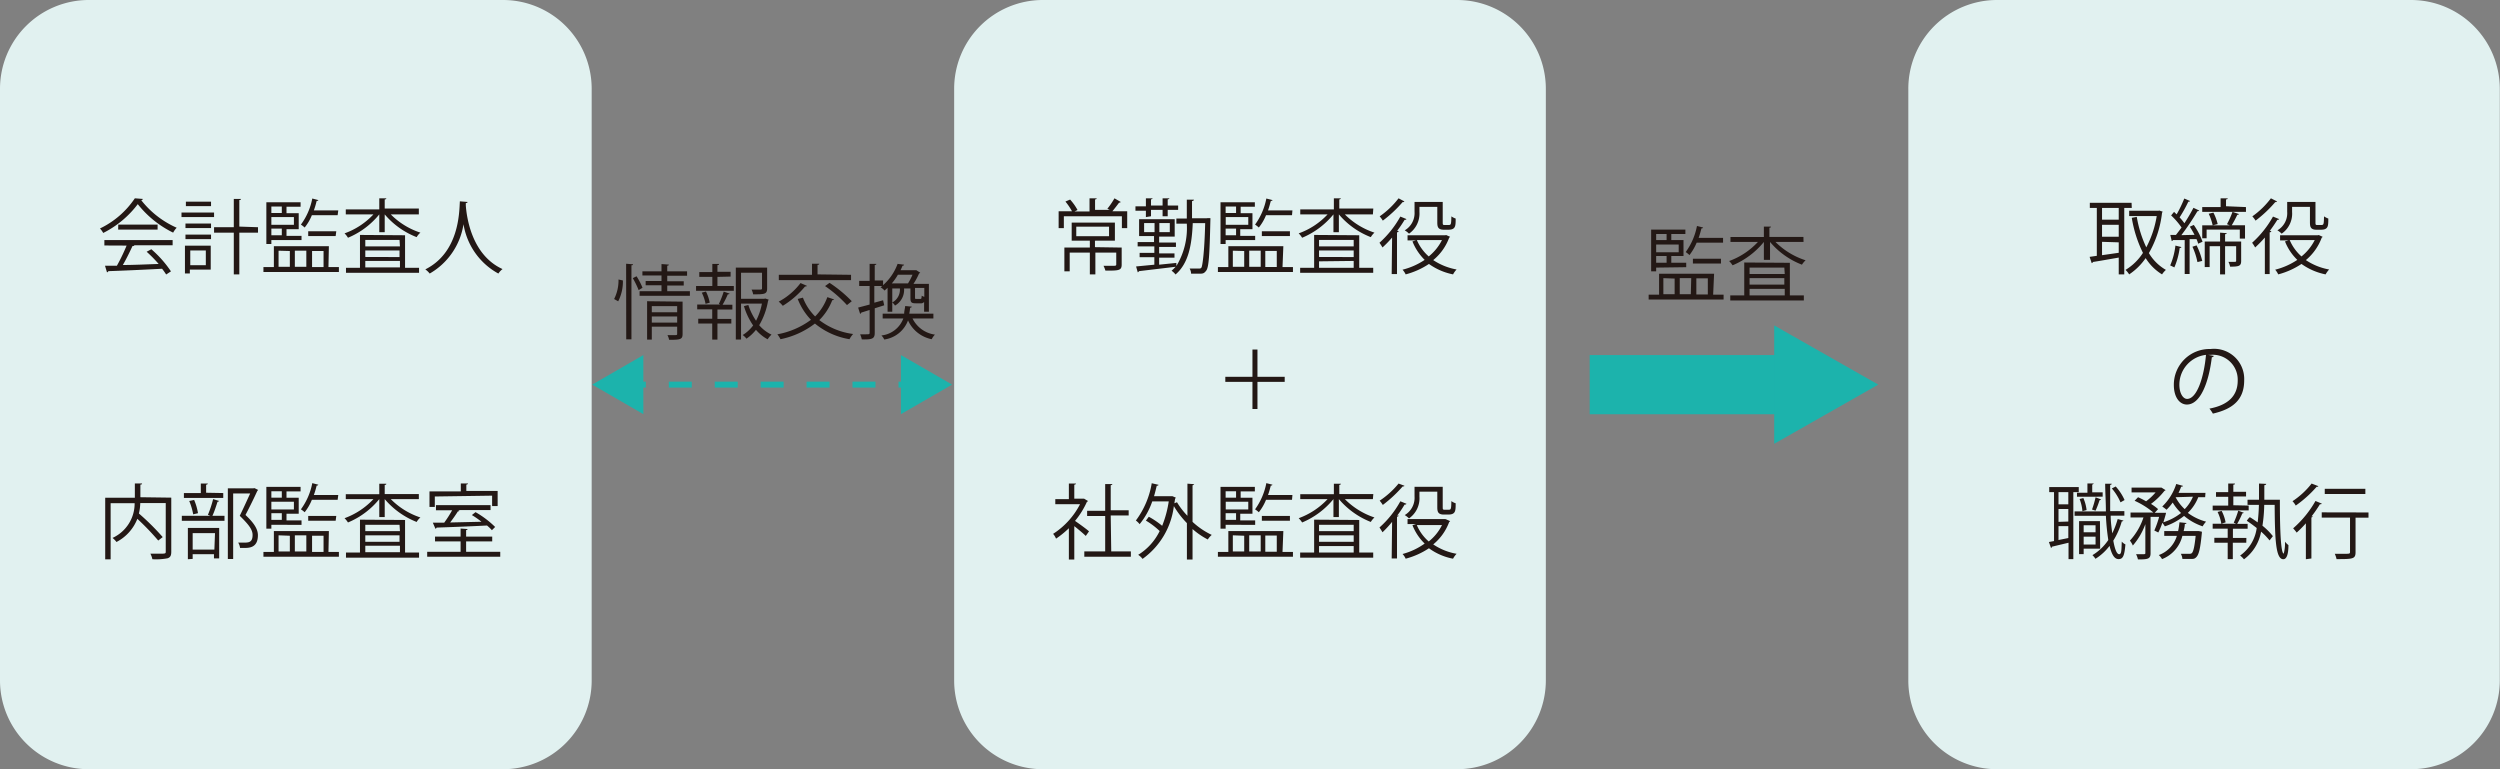 <svg xmlns="http://www.w3.org/2000/svg" viewBox="0 0 239.53 73.7"><rect x="0" y="0" width="239.53" height="73.7" fill="#808080" stroke="none"/><defs><style>.cls-1{fill:#e1f1f0;}.cls-2{fill:#231815;}.cls-3,.cls-4{fill:none;stroke:#1cb3ac;stroke-miterlimit:10;stroke-width:0.57px;}.cls-4{stroke-dasharray:2.2 2.2;}.cls-5{fill:#1cb3ac;}</style></defs><g id="レイヤー_2" data-name="レイヤー 2"><g id="レイヤー_2-2" data-name="レイヤー 2"><path class="cls-1" d="M48.19,73.7H8.5A8.51,8.51,0,0,1,0,65.2V8.51A8.51,8.51,0,0,1,8.5,0H48.19a8.5,8.5,0,0,1,8.5,8.51V65.2a8.5,8.5,0,0,1-8.5,8.5"/><path class="cls-2" d="M13.69,19.06a.17.17,0,0,1-.16.12,8.87,8.87,0,0,0,3.4,2.64,2,2,0,0,0-.34.47,9.83,9.83,0,0,1-3.39-2.73,9.44,9.44,0,0,1-3.31,2.76,2.31,2.31,0,0,0-.31-.43A8.37,8.37,0,0,0,12.92,19ZM10,23.52V23h6.54v.5H12.78l.09,0c0,.05-.08.08-.18.08-.24.53-.59,1.24-.92,1.81,1,0,2.24-.06,3.43-.1a12.72,12.72,0,0,0-1.15-1.17l.45-.24A10.57,10.57,0,0,1,16.38,26l-.46.3a6.45,6.45,0,0,0-.39-.55c-1.89.1-3.9.19-5.15.23a.14.14,0,0,1-.13.11l-.19-.63c.33,0,.71,0,1.14,0a18.06,18.06,0,0,0,.93-1.93Zm1.33-2H15.1V22H11.32Z"/><path class="cls-2" d="M20.51,20.36v.44H17.39v-.44Zm-.32,3.18v2.29h-2v.37h-.47V23.54Zm-2.42-1.69v-.43h2.45v.43Zm0,1.06v-.43h2.45v.43Zm2.45-3.59v.43H17.81v-.43ZM19.72,24H18.23v1.41h1.49Zm5-2.23v.52H22.93v4H22.4v-4H20.51v-.52H22.4V19.06l.69,0c0,.06-.05.1-.16.11v2.54Z"/><path class="cls-2" d="M31.47,25.59h1v.47H25.24v-.47h1v-2h5.27ZM26,23v.38h-.48v-4h3.28v.43H27.45v.62h1.17v1.53H27.45v.64h1.44V23Zm1-3.21H26v.62h1Zm1.16,1.75v-.74H26v.74Zm-1.16,1v-.64H26v.64Zm-.31,1.48v1.54h1.08V24.05Zm2.66,0h-1.1v1.54h1.1Zm3-3.4H29.88a4.59,4.59,0,0,1-.69,1.18,2.64,2.64,0,0,0-.36-.28,6.14,6.14,0,0,0,1.09-2.5l.58.15c0,.06-.08.08-.16.08a7.84,7.84,0,0,1-.27.91h2.34Zm-.19,2H29.53v-.46h2.69ZM31,24.05h-1.1v1.54H31Z"/><path class="cls-2" d="M40.13,20.54H37.44a7.09,7.09,0,0,0,2.84,1.75,1.65,1.65,0,0,0-.36.43,7.59,7.59,0,0,1-3.06-2.18v1.71h-.52V20.54a7.64,7.64,0,0,1-3,2.24,1.91,1.91,0,0,0-.33-.42,7,7,0,0,0,2.77-1.82H33.13v-.48h3.21V19l.67,0c0,.05,0,.09-.15.11v.87h3.27Zm-1.32,2v3.12h1.34v.48h-7v-.48h1.34V22.51Zm-.53.45H35v.62h3.32Zm0,1.64V24H35v.62ZM35,25v.62h3.32V25Z"/><path class="cls-2" d="M44.8,19.35c0,.06-.07.1-.17.11v.23c.08,1.1.55,4.74,3.52,6.09a1.8,1.8,0,0,0-.4.43,6.57,6.57,0,0,1-3.34-4.73h0a6.62,6.62,0,0,1-3.24,4.73,2,2,0,0,0-.42-.4C44,24.18,44,20.34,44.06,19.29Z"/><path class="cls-2" d="M16.41,47.68v5.18c0,.37-.09.54-.35.63a5.82,5.82,0,0,1-1.46.09,2.1,2.1,0,0,0-.19-.53h.8c.64,0,.67,0,.67-.2V48.2H13.44a5,5,0,0,1-.13,1,23.26,23.26,0,0,1,2.28,2.26l-.43.33a24.42,24.42,0,0,0-2-2.08,4.25,4.25,0,0,1-2,2.22,2,2,0,0,0-.38-.39,3.63,3.63,0,0,0,2.12-3.33H10.6v5.38h-.52v-5.9h2.84V46.32l.69,0c0,.06,0,.1-.16.11v1.21Z"/><path class="cls-2" d="M19.92,49.33a10.69,10.69,0,0,0,.5-1.51L21,48s-.07.07-.16.08c-.12.38-.32,1-.49,1.34h1.16v.48H17.42v-.48h2.74Zm1.47-2.09v.47H17.62v-.47h1.62v-.91l.67,0c0,.06-.06.1-.16.11v.77ZM18,53.58v-3H21v2.92h-.5v-.4H18.46v.45Zm.6-5.68a5.4,5.4,0,0,1,.37,1.27l-.46.11A6,6,0,0,0,18.13,48Zm2,3.18H18.46v1.58h2.08Zm3.79-4.31.34.17a.14.14,0,0,1-.07.08c-.3.66-.71,1.5-1.14,2.32.84.79,1.19,1.37,1.19,1.94,0,1.22-.85,1.22-1.35,1.22h-.36a1.21,1.21,0,0,0-.18-.51l.48,0c.52,0,.9,0,.9-.74,0-.51-.38-1-1.23-1.83.38-.77.71-1.51,1-2.14H22.34v6.28h-.51V46.79h2.4Z"/><path class="cls-2" d="M31.47,52.88h1v.46H25.24v-.46h1v-2h5.27ZM26,50.28v.37h-.48v-4h3.28v.43H27.45v.61h1.17v1.53H27.45v.64h1.44v.43Zm1-3.21H26v.61h1Zm1.16,1.74v-.74H26v.74Zm-1.16,1v-.64H26v.64Zm-.31,1.48v1.55h1.08V51.33Zm2.66,0h-1.1v1.55h1.1Zm3-3.4H29.88a4.84,4.84,0,0,1-.69,1.19,2.64,2.64,0,0,0-.36-.28,6.19,6.19,0,0,0,1.09-2.51l.58.15a.14.14,0,0,1-.16.08,7.84,7.84,0,0,1-.27.91h2.34Zm-.19,2H29.53v-.46h2.69ZM31,51.33h-1.1v1.55H31Z"/><path class="cls-2" d="M40.13,47.82H37.44a7.11,7.11,0,0,0,2.84,1.76,1.65,1.65,0,0,0-.36.43,7.71,7.71,0,0,1-3.06-2.19v1.72h-.52V47.82a7.64,7.64,0,0,1-3,2.24,2.12,2.12,0,0,0-.33-.41,7.11,7.11,0,0,0,2.77-1.83H33.13v-.47h3.21v-1l.67,0c0,.06,0,.1-.15.11v.88h3.27Zm-1.32,2v3.12h1.34v.49h-7v-.49h1.34V49.79Zm-.53.46H35v.61h3.32Zm0,1.63v-.62H35v.62ZM35,52.29v.62h3.32v-.62Z"/><path class="cls-2" d="M44.66,52.87h3.27v.47h-7v-.47h3.2v-1H41.68v-.46h2.45v-.77l.69.05s-.06.09-.16.1v.62h2.5v.46h-2.5Zm-3-5.3v1h-.51V47.08h3v-.76l.69,0c0,.06-.06.1-.16.11v.61h3v1.45h-.53v-1Zm5.47,3.23a4.14,4.14,0,0,0-.47-.45c-1.75.09-3.62.16-4.83.2a.15.15,0,0,1-.11.11l-.25-.58,1.09,0a11.41,11.41,0,0,0,.76-1.19H41.77V48.4H47v.47H43.88l.14.05S44,49,43.87,49c-.2.32-.48.72-.74,1.06l3-.07a7.62,7.62,0,0,0-.92-.64l.35-.28a9,9,0,0,1,1.88,1.42Z"/><path class="cls-2" d="M59.68,26.87a4.14,4.14,0,0,1-.45,2l-.39-.22a3.94,3.94,0,0,0,.42-1.87Zm.31-1.6.66.05c0,.05,0,.09-.15.1v7.09H60Zm1.2,2.53a8.55,8.55,0,0,0-.56-1.15l.36-.18a6.47,6.47,0,0,1,.57,1.1Zm2.74.1H66.1v.44H61.28V27.9h2.1v-.57H61.86v-.41h1.52v-.53H61.55V26h1.83v-.7l.7.05c0,.05,0,.09-.15.11V26h1.9v.42h-1.9v.53h1.58v.41H63.93Zm1.47,1V32c0,.51-.2.56-1.29.56a1.62,1.62,0,0,0-.16-.45h.57c.32,0,.36,0,.36-.12v-.69H62.45v1.24H62V28.86Zm-.52.43H62.45v.59h2.43Zm-2.43,1.58h2.43v-.59H62.45Z"/><path class="cls-2" d="M68.74,26.53v.87h1.57v.46H66.69V27.4h1.56v-.87H67v-.46h1.25v-.78l.64,0c0,.06,0,.1-.15.11v.64H70v.46Zm.14,2.58a8.35,8.35,0,0,0,.46-1.17l.56.19c0,.05-.08.07-.17.07a8.15,8.15,0,0,1-.5,1h.94v.46H68.74v.9h1.33V31H68.74v1.54h-.5V31H66.9v-.46h1.34v-.9H66.8v-.46H69Zm-1.28,0a4.08,4.08,0,0,0-.36-1.07l.4-.11A4.08,4.08,0,0,1,68,29Zm5.72-.51.33.11a.39.39,0,0,1-.06.11,6.85,6.85,0,0,1-.85,2.34,3.51,3.51,0,0,0,1.18.9,2.27,2.27,0,0,0-.37.45,3.87,3.87,0,0,1-1.12-.91,4.09,4.09,0,0,1-.91.85,1.7,1.7,0,0,0-.36-.35,3.61,3.61,0,0,0,1-.92,6.45,6.45,0,0,1-.88-1.85l.42-.11a5.73,5.73,0,0,0,.74,1.51A5.85,5.85,0,0,0,73,29.09H71v3.44h-.5V25.64h3v2c0,.56-.28.56-1.34.56a1.59,1.59,0,0,0-.15-.45h.54c.43,0,.46,0,.46-.13V26.13H71v2.5h2.21Z"/><path class="cls-2" d="M76.93,28.52a5.1,5.1,0,0,0,1.17,1.8,5.14,5.14,0,0,0,1.17-1.85l.65.22s-.08.08-.18.07a5.45,5.45,0,0,1-1.24,1.91A6.75,6.75,0,0,0,81.74,32a2.49,2.49,0,0,0-.35.5A7,7,0,0,1,78.08,31a8,8,0,0,1-3.3,1.5,2.66,2.66,0,0,0-.3-.47,7.72,7.72,0,0,0,3.22-1.39,6,6,0,0,1-1.27-2Zm.37-1.14c0,.07-.09.07-.17.07A8.5,8.5,0,0,1,75,29.3a2.94,2.94,0,0,0-.39-.4,6.38,6.38,0,0,0,2.09-1.78Zm4.24-1.05v.51H74.62v-.51H77.8V25.27l.69,0c0,.05,0,.09-.16.11v.91Zm-.39,2.9a12,12,0,0,0-2.1-1.82l.43-.31a12.32,12.32,0,0,1,2.13,1.76Z"/><path class="cls-2" d="M84.72,29.25l-.91.29v2.35c0,.57-.24.65-1.24.63a2.32,2.32,0,0,0-.16-.49l.55,0c.32,0,.36,0,.36-.16V29.7l-.8.25a.17.17,0,0,1-.11.12l-.19-.6,1.1-.29V27.4h-1v-.49h1V25.28l.64,0c0,.06,0,.09-.15.11v1.48h.8v.45A5,5,0,0,0,86,25.28l.62.08c0,.06-.06.09-.15.1a4,4,0,0,1-.19.43h1.44l.08,0,.37.24a.23.23,0,0,1-.11.07,6.48,6.48,0,0,1-.54,1H89v2.67h-.46v-.94a.37.37,0,0,1-.34.13h-.47c-.4,0-.5-.09-.5-.51v-.91h-.61a1.73,1.73,0,0,1-.87,1.64,1,1,0,0,0-.26-.3,1.39,1.39,0,0,0,.73-1.34h-.73v2.23h-.45V27.58l-.29.26a1.4,1.4,0,0,0-.38-.31l.16-.13h-.76V29l.84-.23Zm4.71,1.26h-2a2.81,2.81,0,0,0,2.15,1.55,1.67,1.67,0,0,0-.31.44A3.16,3.16,0,0,1,87,30.7a2.85,2.85,0,0,1-2.28,1.83,1.3,1.3,0,0,0-.27-.39,2.52,2.52,0,0,0,2.1-1.63H84.57v-.46h2.06c0-.23.07-.47.1-.73l.63.06c0,.05-.06.09-.16.11a5,5,0,0,1-.08.56h2.31ZM87,27.15a5.87,5.87,0,0,0,.43-.83h-1.4a5.42,5.42,0,0,1-.58.83Zm1.16,1.49c.11,0,.13,0,.15-.31a1,1,0,0,0,.25.11v-.85h-.89v.91c0,.12,0,.14.13.14Z"/><path class="cls-2" d="M164.14,28.23h1v.47h-7.18v-.47h1v-2h5.27Zm-5.46-2.59V26h-.48V22h3.28v.42h-1.35V23h1.17v1.53h-1.17v.64h1.43v.43Zm1-3.22h-1V23h1Zm1.16,1.75v-.74h-2.16v.74Zm-1.16,1v-.64h-1v.64Zm-.31,1.48v1.54h1.08V26.69Zm2.67,0h-1.1v1.54H162Zm3.05-3.4h-2.53a5.17,5.17,0,0,1-.69,1.19,2.68,2.68,0,0,0-.36-.29,6.21,6.21,0,0,0,1.08-2.5l.59.15a.14.14,0,0,1-.16.08c-.08.3-.16.61-.27.91h2.34Zm-.2,2H162.2v-.46h2.69Zm-1.26,1.42h-1.1v1.54h1.1Z"/><path class="cls-2" d="M172.8,23.18h-2.69A7.18,7.18,0,0,0,173,24.94a1.78,1.78,0,0,0-.35.42,7.52,7.52,0,0,1-3.06-2.18V24.9H169V23.18a7.61,7.61,0,0,1-3,2.24,2.2,2.2,0,0,0-.33-.41,7,7,0,0,0,2.76-1.83H165.8v-.47H169v-1l.67,0c0,.06,0,.1-.14.11v.88h3.26Zm-1.31,2v3.12h1.34v.49h-7.05v-.49h1.34V25.15Zm-.53.46h-3.33v.61H171Zm0,1.63v-.62h-3.33v.62Zm-3.33.41v.62H171v-.62Z"/><path class="cls-1" d="M139.61,73.7H99.92a8.5,8.5,0,0,1-8.5-8.5V8.51A8.5,8.5,0,0,1,99.92,0h39.69a8.51,8.51,0,0,1,8.5,8.51V65.2a8.51,8.51,0,0,1-8.5,8.5"/><path class="cls-2" d="M107.38,19.35a.17.17,0,0,1-.16.07c-.17.23-.43.57-.64.82H108v1.62h-.51V20.72h-5.56v1.14h-.5V20.24h1.28a6.11,6.11,0,0,0-.63-.93l.45-.19a5.09,5.09,0,0,1,.71,1l-.29.14h1.44V19l.68,0c0,.05,0,.09-.15.11v1h1.41l-.23-.11a7.32,7.32,0,0,0,.68-1Zm.09,4.37v1.63c0,.58-.29.58-1.56.58a2.19,2.19,0,0,0-.18-.46l.76,0c.4,0,.46,0,.46-.14V24.2h-2v2.09h-.53V24.2h-1.93V26h-.51V23.72h2.44v-.66h-1.74V21.33h4.14v1.73H105a.19.19,0,0,1-.09,0v.62Zm-4.35-2v.91h3.14v-.91Z"/><path class="cls-2" d="M109.79,20.8v-.61h-1v-.42h1V19l.64,0c0,.05-.05.09-.15.1v.59h1.11V19l.65,0c0,.05-.05.09-.16.1v.59h1v.42h-1v.61h-.49v-.61h-1.11v.61Zm5.91.1.27,0a1.15,1.15,0,0,1,0,.18c-.08,3.42-.15,4.52-.4,4.85s-.37.29-.85.29l-.6,0a1,1,0,0,0-.14-.49c.39,0,.73,0,.87,0s.2,0,.27-.11.28-1.28.35-4.24h-1.19c-.09,2.09-.4,3.85-1.65,4.92a1.63,1.63,0,0,0-.38-.36,4.68,4.68,0,0,0,.39-.38l-3.52.42a.14.14,0,0,1-.11.11l-.16-.56,1.75-.17v-.72h-1.41v-.41h1.41v-.62H109v-.42h1.57v-.57h-1.43V21h3.41v1.67h-1.49v.57h1.61v.42h-1.61v.62h1.47v.41h-1.47v.67l1.65-.17v.3a7,7,0,0,0,1-4.06h-1v-.49h1c0-.57,0-1.18,0-1.81l.68,0c0,.08-.06.11-.18.14,0,.56,0,1.11,0,1.64h1.41Zm-6.08,1.34h1v-.87h-1Zm2.46,0v-.87h-1v.87Z"/><path class="cls-2" d="M122.88,25.59h1v.47h-7.19v-.47h1v-2h5.27ZM117.43,23v.38h-.49v-4h3.29v.43h-1.36v.62H120v1.53h-1.17v.64h1.43V23Zm1-3.21h-1v.62h1Zm1.17,1.75v-.74h-2.16v.74Zm-1.17,1v-.64h-1v.64Zm-.31,1.48v1.54h1.09V24.05Zm2.67,0h-1.1v1.54h1.1Zm3-3.4H121.3a4.59,4.59,0,0,1-.69,1.18,2.64,2.64,0,0,0-.36-.28,6.28,6.28,0,0,0,1.08-2.5l.59.15c0,.06-.08.08-.16.08-.08.3-.16.61-.27.91h2.34Zm-.2,2h-2.69v-.46h2.69Zm-1.26,1.42h-1.1v1.54h1.1Z"/><path class="cls-2" d="M131.54,20.54h-2.69a7.16,7.16,0,0,0,2.84,1.75,1.83,1.83,0,0,0-.35.43,7.59,7.59,0,0,1-3.06-2.18v1.71h-.52V20.54a7.71,7.71,0,0,1-3,2.24,2.27,2.27,0,0,0-.33-.42,7,7,0,0,0,2.77-1.82h-2.62v-.48h3.22V19l.67,0c0,.05-.05.09-.15.11v.87h3.26Zm-1.31,2v3.12h1.34v.48h-7v-.48h1.34V22.51Zm-.53.45h-3.32v.62h3.32Zm0,1.64V24h-3.32v.62Zm-3.32.41v.62h3.32V25Z"/><path class="cls-2" d="M133.38,22.76a10.47,10.47,0,0,1-.92.95c-.06-.11-.21-.34-.29-.45a9.73,9.73,0,0,0,2-2.51l.59.24a.17.17,0,0,1-.18.07,11.4,11.4,0,0,1-.71,1.05l.14.05c0,.05-.06.09-.16.1v4h-.51Zm1.18-3.46a.16.16,0,0,1-.17.06,12.08,12.08,0,0,1-1.9,1.78,3.08,3.08,0,0,0-.3-.41A8.16,8.16,0,0,0,134,19Zm4,3.22.38.17a.32.32,0,0,1-.09.08,5,5,0,0,1-1.53,2.15,5.93,5.93,0,0,0,2.24.9,2,2,0,0,0-.34.47,6,6,0,0,1-2.31-1,7.44,7.44,0,0,1-2.23,1,1.86,1.86,0,0,0-.3-.45,6.71,6.71,0,0,0,2.12-.94,5.16,5.16,0,0,1-1.17-1.77l.35-.1h-.82v-.49h3.61ZM136,19.82v.48a2.36,2.36,0,0,1-1,2.09,1.81,1.81,0,0,0-.41-.32,1.92,1.92,0,0,0,.94-1.78v-.94h2.7v1.91c0,.27,0,.3.21.3h.29c.3,0,.31,0,.33-.83a1.58,1.58,0,0,0,.41.21c0,.72,0,1.07-.71,1.07h-.43c-.62,0-.62-.36-.62-.79v-1.4ZM135.75,23a4.41,4.41,0,0,0,1.14,1.57A4.81,4.81,0,0,0,138.16,23Z"/><path class="cls-2" d="M123.09,36.1v.49h-2.61v2.6H120v-2.6h-2.6V36.1H120V33.49h.48V36.1Z"/><path class="cls-2" d="M104.24,48a.14.14,0,0,1-.1.08A8,8,0,0,1,103,49.91c.37.25,1.14.81,1.34,1l-.31.44c-.22-.22-.72-.64-1.1-.94v3.2h-.52v-3a8.75,8.75,0,0,1-1.23,1,1.62,1.62,0,0,0-.28-.46,7.4,7.4,0,0,0,2.58-2.84h-2.37v-.49h1.3V46.33l.68,0c0,.06-.06.1-.16.11v1.34h.84l.1,0Zm2.23,4.83h1.88v.51h-4.46v-.51h2V49.44h-1.73v-.5h1.73V46.38l.69,0s0,.09-.16.11v2.4h1.72v.5h-1.72Z"/><path class="cls-2" d="M114.42,46.39s-.06.09-.16.11V50a7.14,7.14,0,0,0,1.84,1.25,2,2,0,0,0-.38.44,7.37,7.37,0,0,1-1.46-1v2.92h-.54V50.12a8.42,8.42,0,0,1-1.25-1.63,7.31,7.31,0,0,1-3,5.06,1.57,1.57,0,0,0-.42-.39,5.48,5.48,0,0,0,2.06-2.28,7.19,7.19,0,0,0-1.32-1l.28-.37a7.78,7.78,0,0,1,1.28.87,10.47,10.47,0,0,0,.63-2.34H110.4a7,7,0,0,1-1.21,2.18,2,2,0,0,0-.36-.35,8.17,8.17,0,0,0,1.52-3.57l.65.15c0,.06-.07.09-.17.09-.08.33-.16.67-.26,1h1.66l.1,0,.33.14a.23.23,0,0,1-.07.1l-.07.44.25-.1a7.19,7.19,0,0,0,1,1.3V46.34Z"/><path class="cls-2" d="M122.88,52.88h1v.46h-7.19v-.46h1v-2h5.27Zm-5.45-2.6v.37h-.49v-4h3.29v.43h-1.36v.61H120v1.53h-1.17v.64h1.43v.43Zm1-3.21h-1v.61h1Zm1.17,1.74v-.74h-2.16v.74Zm-1.17,1v-.64h-1v.64Zm-.31,1.48v1.55h1.09V51.33Zm2.67,0h-1.1v1.55h1.1Zm3-3.4H121.3a4.84,4.84,0,0,1-.69,1.19,2.64,2.64,0,0,0-.36-.28,6.33,6.33,0,0,0,1.08-2.51l.59.15a.14.14,0,0,1-.16.08c-.08.3-.16.61-.27.91h2.34Zm-.2,2h-2.69v-.46h2.69Zm-1.26,1.42h-1.1v1.55h1.1Z"/><path class="cls-2" d="M131.54,47.82h-2.69a7.18,7.18,0,0,0,2.84,1.76,1.83,1.83,0,0,0-.35.43,7.71,7.71,0,0,1-3.06-2.19v1.72h-.52V47.82a7.71,7.71,0,0,1-3,2.24,2.58,2.58,0,0,0-.33-.41,7.11,7.11,0,0,0,2.77-1.83h-2.62v-.47h3.22v-1l.67,0c0,.06-.05.1-.15.11v.88h3.26Zm-1.31,2v3.12h1.34v.49h-7v-.49h1.34V49.79Zm-.53.46h-3.32v.61h3.32Zm0,1.63v-.62h-3.32v.62Zm-3.32.41v.62h3.32v-.62Z"/><path class="cls-2" d="M133.38,50a10.65,10.65,0,0,1-.92,1c-.06-.11-.21-.35-.29-.46a9.4,9.4,0,0,0,2-2.51l.59.24a.16.16,0,0,1-.18.07,11.53,11.53,0,0,1-.71,1.06l.14,0c0,.05-.06.09-.16.11v4h-.51Zm1.18-3.46c0,.06-.09.07-.17.07a12.52,12.52,0,0,1-1.9,1.77,3.91,3.91,0,0,0-.3-.41A8.12,8.12,0,0,0,134,46.33Zm4,3.22.38.17a.22.22,0,0,1-.09.08,5,5,0,0,1-1.53,2.15,5.77,5.77,0,0,0,2.24.9,2,2,0,0,0-.34.47,5.7,5.7,0,0,1-2.31-1,7.47,7.47,0,0,1-2.23,1,1.54,1.54,0,0,0-.3-.45,6.52,6.52,0,0,0,2.12-1,5,5,0,0,1-1.17-1.76l.35-.11h-.82v-.48h3.61ZM136,47.11v.47a2.35,2.35,0,0,1-1,2.09,2.15,2.15,0,0,0-.41-.32,1.92,1.92,0,0,0,.94-1.78v-.93h2.7v1.9c0,.27,0,.3.21.3h.29c.3,0,.31,0,.33-.83a1.32,1.32,0,0,0,.41.21c0,.73,0,1.08-.71,1.08h-.43c-.62,0-.62-.36-.62-.79v-1.4Zm-.25,3.2a4.24,4.24,0,0,0,1.14,1.57,4.61,4.61,0,0,0,1.27-1.57Z"/><path class="cls-1" d="M231,73.7H191.34a8.5,8.5,0,0,1-8.5-8.5V8.51A8.5,8.5,0,0,1,191.34,0H231a8.51,8.51,0,0,1,8.51,8.51V65.2A8.51,8.51,0,0,1,231,73.7"/><path class="cls-2" d="M204.25,19.92h-.72v6.37H203V24.68c-.93.16-1.86.33-2.47.42a.15.15,0,0,1-.12.11l-.2-.6.69-.1V19.92h-.67v-.49h4ZM203,21.05V19.92h-1.6v1.13Zm0,1.63V21.54h-1.6v1.14Zm-1.6.49v1.28l1.6-.23v-1Zm5.48-3,.33.11a.24.24,0,0,1-.06.1,10,10,0,0,1-1.26,3.87,4.49,4.49,0,0,0,1.63,1.61,2.16,2.16,0,0,0-.37.43,4.77,4.77,0,0,1-1.57-1.56A5.83,5.83,0,0,1,204,26.29a2.06,2.06,0,0,0-.35-.43,5.16,5.16,0,0,0,1.67-1.63,11.85,11.85,0,0,1-1.07-3.36l.48-.09a11.11,11.11,0,0,0,.91,2.92,9.71,9.71,0,0,0,1-3H204v-.51h2.82Z"/><path class="cls-2" d="M210.26,22.5a8.37,8.37,0,0,0-.45-.78l.38-.17a6.76,6.76,0,0,1,.84,1.61l-.42.19a2.67,2.67,0,0,0-.16-.44l-.66,0v3.34h-.47V23L208.2,23a.2.2,0,0,1-.12.1l-.14-.59h.54c.17-.21.35-.46.54-.71a7.09,7.09,0,0,0-1-1.16l.28-.34.25.24a12.35,12.35,0,0,0,.73-1.52l.56.24a.17.17,0,0,1-.17.06,12.66,12.66,0,0,1-.84,1.51,4.37,4.37,0,0,1,.46.56,16.52,16.52,0,0,0,.87-1.48l.55.26a.21.21,0,0,1-.17.07A24.47,24.47,0,0,1,209,22.53ZM209,23.67c0,.06-.07.09-.16.09a7.07,7.07,0,0,1-.51,1.86l-.4-.19a6.6,6.6,0,0,0,.5-1.9Zm1.54,1.44a6.44,6.44,0,0,0-.48-1.47l.4-.13A6.55,6.55,0,0,1,211,25Zm4.65-5.27v.46H211v-.46h1.76V19l.68,0c0,.05,0,.09-.16.11v.65ZM212,21.59h1.64l-.27-.11a8.33,8.33,0,0,0,.53-1.18l.63.21a.2.2,0,0,1-.17.07,11,11,0,0,1-.53,1h1.27v1.28h-.5V22h-3.18v.83H211V21.59h1a5.22,5.22,0,0,0-.38-1.11l.45-.11a4.67,4.67,0,0,1,.41,1.1Zm2.73,1.55V25c0,.49-.21.55-1.06.55a1.57,1.57,0,0,0-.16-.46h.4c.31,0,.34,0,.34-.1v-1.4h-1.06v2.7h-.48v-2.7h-1v2h-.47V23.14h1.47v-.85l.63.05c0,.05,0,.08-.15.1v.7Z"/><path class="cls-2" d="M217,22.76a12.06,12.06,0,0,1-.93.95,3.79,3.79,0,0,0-.29-.45,9.73,9.73,0,0,0,2-2.51l.59.24a.16.16,0,0,1-.17.07c-.22.35-.46.71-.72,1.05l.15.05a.19.19,0,0,1-.17.1v4H217Zm1.17-3.46a.16.16,0,0,1-.17.06,12,12,0,0,1-1.89,1.78,2.45,2.45,0,0,0-.31-.41A7.94,7.94,0,0,0,217.58,19Zm4,3.22.37.17a.23.23,0,0,1-.09.08,5.08,5.08,0,0,1-1.52,2.15,5.81,5.81,0,0,0,2.23.9,2.36,2.36,0,0,0-.34.47,6,6,0,0,1-2.31-1,7.44,7.44,0,0,1-2.23,1,1.82,1.82,0,0,0-.29-.45,6.81,6.81,0,0,0,2.12-.94,5,5,0,0,1-1.18-1.77l.35-.1h-.82v-.49h3.61Zm-2.56-2.7v.48a2.33,2.33,0,0,1-1,2.09,1.81,1.81,0,0,0-.41-.32,1.9,1.9,0,0,0,.94-1.78v-.94h2.71v1.91c0,.27,0,.3.2.3h.29c.3,0,.31,0,.33-.83a1.76,1.76,0,0,0,.41.21c0,.72,0,1.07-.71,1.07h-.43c-.62,0-.62-.36-.62-.79v-1.4ZM219.38,23a4.38,4.38,0,0,0,1.13,1.57A4.81,4.81,0,0,0,221.78,23Z"/><path class="cls-2" d="M212.11,34.1a.2.2,0,0,1-.19.13c-.29,2.42-1.1,4.53-2.39,4.53-.66,0-1.25-.65-1.25-1.88a3.42,3.42,0,0,1,3.51-3.44,2.89,2.89,0,0,1,3.23,3c0,1.85-1.08,2.75-3,3.19a3.18,3.18,0,0,0-.33-.48c1.79-.34,2.71-1.22,2.71-2.69A2.39,2.39,0,0,0,211.79,34l-.23,0Zm-.75-.1a2.88,2.88,0,0,0-2.55,2.86c0,.84.36,1.36.74,1.36C210.49,38.22,211.17,36.14,211.36,34Z"/><path class="cls-2" d="M199.17,47.15h-.52v6.42h-.46V52l-1.59.38a.13.13,0,0,1-.09.12l-.2-.57.49-.09V47.15h-.46v-.48h2.83Zm-1,1.17V47.15h-.94v1.17Zm0,1.65v-1.2h-.94V50Zm-.94.44v1.33l.94-.19V50.41Zm5-1c0,.62.09,1.19.15,1.69a8.27,8.27,0,0,0,.52-1.37l.56.15s-.07.08-.17.08a7,7,0,0,1-.81,1.84c.14.8.33,1.3.56,1.3s.22-.38.25-1.21a1.07,1.07,0,0,0,.35.27c-.09,1.06-.22,1.41-.65,1.41s-.67-.48-.87-1.27a5,5,0,0,1-1.35,1.24,1.93,1.93,0,0,0-.29-.35A4.83,4.83,0,0,0,202,51.74a22.45,22.45,0,0,1-.23-2.32h-3V49h3c0-.84-.06-1.74-.07-2.65l.63,0c0,.06-.05.09-.15.11,0,.85,0,1.72,0,2.51h1.36v.44ZM199,47.21h1v-.89l.61,0s-.05.09-.15.11v.74h1v.42H199Zm2.22,5.36h-1.58v.52h-.44V49.93h2Zm-1.61-4.85a3.88,3.88,0,0,1,.31,1.15l-.4.11a4.1,4.1,0,0,0-.27-1.17Zm1.17,2.61h-1.14V51h1.14Zm-1.14,1.84h1.14v-.75h-1.14Zm1.67-4.32s-.07.07-.15.08a8.85,8.85,0,0,1-.38,1l-.34-.11a9.24,9.24,0,0,0,.34-1.17Zm1.4-1.24a4.89,4.89,0,0,1,.85,1.3l-.39.22a5.16,5.16,0,0,0-.83-1.33Z"/><path class="cls-2" d="M211.28,47.64h-.66a4.2,4.2,0,0,1-1,1.5,5.07,5.07,0,0,0,1.75.84,2.18,2.18,0,0,0-.33.45,5.45,5.45,0,0,1-1.78-1,5.84,5.84,0,0,1-1.84,1c-.06-.09-.16-.24-.24-.34a6.36,6.36,0,0,1-.39.93l-.38-.19a9,9,0,0,0,.46-1.31h-.82V53c0,.56-.26.6-1.21.6a2,2,0,0,0-.18-.5l.55,0c.31,0,.34,0,.34-.12V50.22a6.45,6.45,0,0,1-1.2,2.05,1.89,1.89,0,0,0-.28-.47,6.12,6.12,0,0,0,1.3-2.22h-1.24v-.47h2.19a7.51,7.51,0,0,0-1.8-1.13l.33-.34a7,7,0,0,1,.77.39,5.27,5.27,0,0,0,.91-.85h-2.3v-.46H207l.1,0,.39.24a.21.21,0,0,1-.11.07,6.69,6.69,0,0,1-1.29,1.25,4.62,4.62,0,0,1,.68.5l-.32.35h.8l.28,0c0,.1-.2.73-.25.91a5.24,5.24,0,0,0,1.69-.89,4.86,4.86,0,0,1-.8-1,5.08,5.08,0,0,1-.59.69,4.4,4.4,0,0,0-.41-.31,5.2,5.2,0,0,0,1.34-2.16l.64.18c0,.06-.08.09-.17.08a5,5,0,0,1-.25.59h2.58Zm-.63,3.24.31.06a.45.45,0,0,1,0,.16c-.14,1.46-.28,2-.5,2.25s-.35.2-.81.2h-.55a1.22,1.22,0,0,0-.15-.49c.35,0,.68,0,.81,0A.36.36,0,0,0,210,53c.15-.15.26-.59.37-1.66H209.1a3.21,3.21,0,0,1-1.95,2.23,1.56,1.56,0,0,0-.31-.39,2.8,2.8,0,0,0,1.73-1.84h-1.21v-.46h1.33a7.73,7.73,0,0,0,.13-.84l.67.07c0,.06-.07.09-.16.1,0,.23-.06.45-.11.67h1.43Zm-2.2-3.24,0,0a4.12,4.12,0,0,0,.87,1.14,3.75,3.75,0,0,0,.79-1.19Z"/><path class="cls-2" d="M215.45,48.44v.46H212v-.46h1.49V47.6h-1.17v-.45h1.17v-.82l.64,0c0,.06,0,.1-.15.11v.68h1.22v.45h-1.22v.84ZM215.22,52h-1.29v1.57h-.49V52h-1.28v-.47h1.28v-.88H212v-.47h2.25l-.23-.1a8.43,8.43,0,0,0,.43-1.15l.54.2s-.07.06-.15.06a7.57,7.57,0,0,1-.49,1h1v.47h-1.41v.88h1.29Zm-2.39-1.82a4.08,4.08,0,0,0-.36-1.13l.39-.1a3.9,3.9,0,0,1,.38,1.1Zm4.3-3.82c0,.07-.06.11-.18.13,0,.47,0,.94,0,1.39h1.49c0,1.1,0,5.16.37,5.16a3.9,3.9,0,0,0,.12-1.14,2,2,0,0,0,.33.33c0,1-.22,1.35-.49,1.35-.72,0-.81-1.81-.83-5.21h-1a14.24,14.24,0,0,1-.17,2,6.17,6.17,0,0,1,1,1l-.32.41a6.16,6.16,0,0,0-.81-.84A4.23,4.23,0,0,1,215,53.59a2.11,2.11,0,0,0-.37-.36,3.86,3.86,0,0,0,1.59-2.64c-.32-.25-.64-.49-.95-.69a1.47,1.47,0,0,1,.29-.35c.24.14.5.32.75.5a16.79,16.79,0,0,0,.12-1.68h-1.09v-.49h1.1V46.33Z"/><path class="cls-2" d="M222.13,46.58a.16.16,0,0,1-.17.06,11,11,0,0,1-2,1.8,2.07,2.07,0,0,0-.31-.42,7.65,7.65,0,0,0,1.83-1.69Zm-1.2,7V50.14a10.61,10.61,0,0,1-.88.89,4.35,4.35,0,0,0-.34-.41A10,10,0,0,0,221.85,48l.6.25c0,.05-.08.08-.17.06a12.28,12.28,0,0,1-.81,1.17l.14,0s-.06.08-.15.1v3.93Zm6-4.48v.5h-1.24v3.3c0,.66-.25.67-1.82.67a2.54,2.54,0,0,0-.17-.51h.9c.51,0,.56,0,.56-.18V49.59h-2.71v-.5Zm-.3-2.27v.5h-3.89v-.5Z"/><line class="cls-3" x1="60.81" y1="36.85" x2="61.88" y2="36.85"/><line class="cls-4" x1="64.08" y1="36.85" x2="84.99" y2="36.85"/><line class="cls-3" x1="86.09" y1="36.85" x2="87.15" y2="36.85"/><polygon class="cls-5" points="61.64 39.68 56.74 36.85 61.64 34.02 61.64 39.68"/><polygon class="cls-5" points="86.32 39.68 91.22 36.85 86.32 34.02 86.32 39.68"/><rect class="cls-5" x="152.31" y="34.02" width="19.84" height="5.67"/><polygon class="cls-5" points="179.96 36.85 169.99 42.52 169.99 31.18 179.96 36.85"/></g></g></svg>